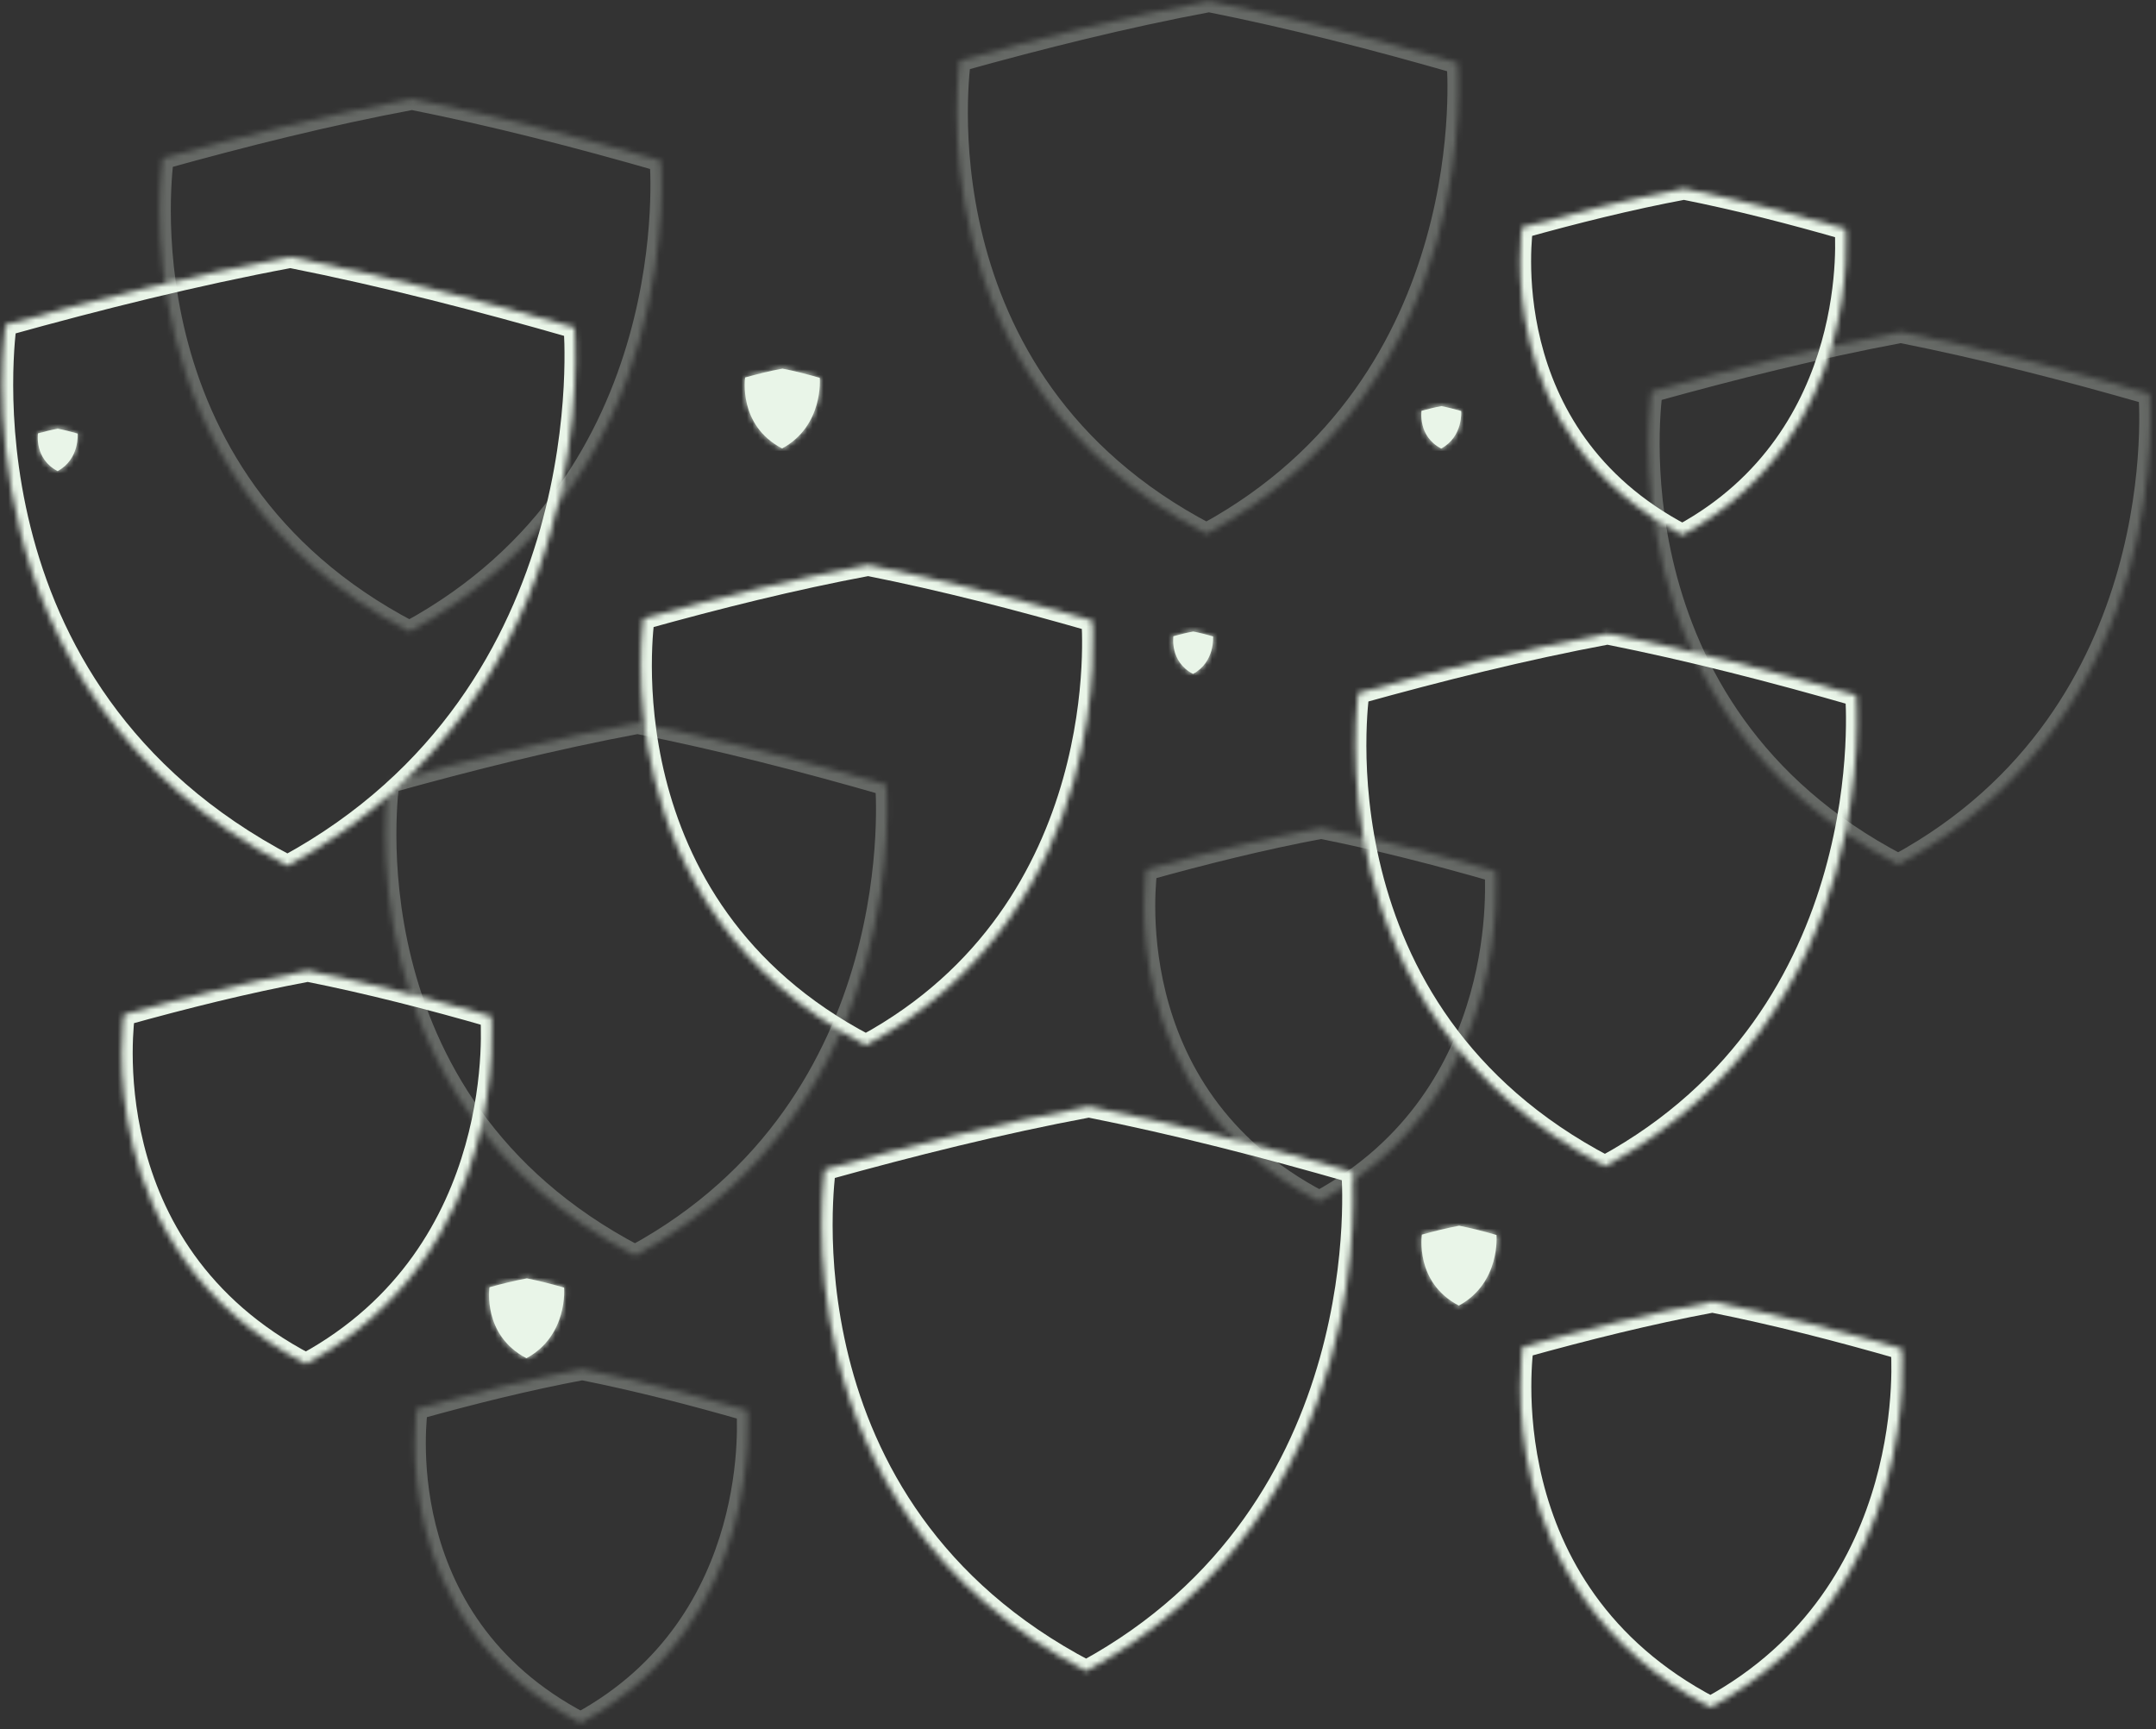 <?xml version="1.0" encoding="UTF-8"?>
<svg xmlns="http://www.w3.org/2000/svg" width="394" height="316" viewBox="0 0 394 316" fill="none">
  <rect x="0" y="0" width="394" height="316" fill="#333333" stroke="none"/>
  <mask id="path-1-inside-1_6529_329" fill="white">
    <path d="M53.063 46.965C70.51 50.437 87.918 54.929 105.011 59.852C104.967 59.973 110.913 126.479 52.544 158.248C-9.257 125.917 1.116 59.72 0.996 59.367C18.13 54.604 35.58 50.233 53.063 46.965Z"></path>
  </mask>
  <path d="M53.063 46.965L53.453 45.003L53.075 44.928L52.695 44.999L53.063 46.965ZM105.011 59.852L106.894 60.526L107.612 58.519L105.564 57.93L105.011 59.852ZM52.544 158.248L51.617 160.02L52.562 160.515L53.5 160.004L52.544 158.248ZM0.996 59.367L0.461 57.44L-1.574 58.005L-0.898 60.007L0.996 59.367ZM53.063 46.965L52.672 48.926C70.048 52.384 87.398 56.861 104.458 61.773L105.011 59.852L105.564 57.93C88.437 52.998 70.972 48.49 53.453 45.003L53.063 46.965ZM105.011 59.852L103.128 59.178C103.066 59.386 103.019 59.673 103.014 59.746C103.012 59.782 103.011 59.84 103.011 59.863C103.011 59.902 103.012 59.934 103.013 59.946C103.014 59.975 103.015 60.003 103.016 60.022C103.019 60.062 103.022 60.119 103.026 60.18C103.034 60.307 103.046 60.493 103.059 60.735C103.085 61.219 103.117 61.935 103.139 62.858C103.182 64.706 103.183 67.386 103.006 70.703C102.651 77.341 101.583 86.507 98.725 96.639C93.011 116.89 80.172 140.933 51.588 156.491L52.544 158.248L53.5 160.004C83.284 143.794 96.657 118.699 102.574 97.725C105.531 87.245 106.633 77.776 107 70.917C107.183 67.485 107.183 64.701 107.137 62.765C107.115 61.796 107.081 61.039 107.053 60.521C107.039 60.261 107.027 60.062 107.018 59.929C107.014 59.859 107.011 59.817 107.01 59.789C107.009 59.774 107.009 59.777 107.009 59.787C107.01 59.79 107.011 59.815 107.011 59.849C107.011 59.869 107.009 59.925 107.008 59.96C107.003 60.032 106.956 60.317 106.894 60.526L105.011 59.852ZM52.544 158.248L53.471 156.476C23.186 140.632 10.621 116.544 5.58 96.332C3.055 86.208 2.42 77.058 2.41 70.416C2.405 67.098 2.557 64.412 2.705 62.549C2.779 61.618 2.852 60.892 2.905 60.391C2.93 60.155 2.955 59.929 2.969 59.797C2.976 59.728 2.983 59.653 2.988 59.588C2.991 59.559 2.995 59.505 2.997 59.444C2.997 59.416 2.999 59.357 2.995 59.285C2.995 59.278 2.991 59.022 2.891 58.727L0.996 59.367L-0.898 60.007C-0.997 59.714 -1.001 59.463 -1.001 59.463C-1.004 59.397 -1.002 59.347 -1.002 59.33C-1.001 59.29 -0.998 59.266 -0.999 59.274C-1 59.284 -1.003 59.315 -1.01 59.382C-1.024 59.523 -1.043 59.693 -1.073 59.969C-1.128 60.493 -1.205 61.256 -1.283 62.232C-1.438 64.184 -1.595 66.98 -1.59 70.422C-1.58 77.303 -0.923 86.789 1.699 97.3C6.951 118.358 20.101 143.533 51.617 160.02L52.544 158.248ZM0.996 59.367L1.532 61.294C18.635 56.539 36.025 52.185 53.43 48.931L53.063 46.965L52.695 44.999C35.135 48.282 17.625 52.669 0.461 57.44L0.996 59.367Z" fill="#E9F5E8" mask="url(#path-1-inside-1_6529_329)"></path>
  <mask id="path-3-inside-2_6529_329" fill="white">
    <path d="M158.653 103.252C172.415 105.991 186.146 109.534 199.628 113.417C199.596 113.534 204.273 165.976 158.244 191.028C109.509 165.534 117.675 113.338 117.585 113.034C131.099 109.278 144.863 105.83 158.653 103.252Z"></path>
  </mask>
  <path d="M158.653 103.252L159.043 101.29L158.665 101.215L158.285 101.286L158.653 103.252ZM199.628 113.417L201.557 113.947L202.081 112.042L200.182 111.495L199.628 113.417ZM158.244 191.028L157.317 192.8L158.262 193.295L159.2 192.785L158.244 191.028ZM117.585 113.034L117.05 111.107L115.091 111.652L115.667 113.601L117.585 113.034ZM158.653 103.252L158.262 105.213C171.953 107.938 185.627 111.466 199.075 115.339L199.628 113.417L200.182 111.495C186.665 107.602 172.877 104.043 159.043 101.29L158.653 103.252ZM199.628 113.417L197.7 112.886C197.663 113.046 197.634 113.268 197.63 113.33C197.629 113.362 197.628 113.414 197.628 113.434C197.629 113.47 197.63 113.499 197.63 113.51C197.631 113.536 197.633 113.562 197.634 113.577C197.635 113.61 197.638 113.656 197.641 113.704C197.648 113.804 197.657 113.95 197.667 114.139C197.687 114.519 197.712 115.08 197.729 115.804C197.763 117.254 197.764 119.358 197.624 121.963C197.345 127.177 196.505 134.374 194.26 142.329C189.774 158.224 179.703 177.071 157.287 189.272L158.244 191.028L159.2 192.785C182.814 179.932 193.419 160.033 198.11 143.415C200.453 135.113 201.327 127.612 201.618 122.177C201.764 119.458 201.764 117.25 201.728 115.711C201.71 114.941 201.683 114.34 201.661 113.925C201.65 113.718 201.64 113.559 201.634 113.453C201.63 113.397 201.628 113.365 201.627 113.344C201.626 113.332 201.626 113.336 201.627 113.348C201.627 113.351 201.628 113.375 201.628 113.407C201.628 113.425 201.627 113.475 201.626 113.506C201.623 113.566 201.594 113.788 201.557 113.947L199.628 113.417ZM158.244 191.028L159.171 189.256C135.418 176.83 125.569 157.951 121.613 142.1C119.631 134.157 119.131 126.975 119.123 121.761C119.119 119.156 119.237 117.047 119.353 115.585C119.411 114.855 119.468 114.285 119.51 113.891C119.529 113.71 119.55 113.523 119.561 113.42C119.566 113.365 119.573 113.301 119.577 113.245C119.579 113.219 119.583 113.17 119.585 113.114C119.586 113.087 119.587 113.033 119.585 112.965C119.584 112.951 119.581 112.729 119.503 112.467L117.585 113.034L115.667 113.601C115.591 113.342 115.588 113.124 115.587 113.115C115.585 113.053 115.586 113.006 115.587 112.988C115.588 112.965 115.589 112.948 115.589 112.941C115.59 112.933 115.59 112.928 115.59 112.927C115.59 112.926 115.59 112.932 115.588 112.947C115.587 112.961 115.585 112.98 115.582 113.005C115.57 113.119 115.556 113.245 115.533 113.469C115.488 113.886 115.427 114.493 115.366 115.269C115.243 116.82 115.119 119.038 115.123 121.767C115.132 127.221 115.653 134.738 117.732 143.069C121.899 159.766 132.334 179.731 157.317 192.8L158.244 191.028ZM117.585 113.034L118.121 114.961C131.604 111.213 145.308 107.781 159.02 105.218L158.653 103.252L158.285 101.286C144.419 103.878 130.594 107.342 117.05 111.107L117.585 113.034Z" fill="#E9F5E8" mask="url(#path-3-inside-2_6529_329)"></path>
  <mask id="path-5-inside-3_6529_329" fill="white">
    <path d="M312.928 237.884C324.554 240.198 336.154 243.191 347.543 246.471C347.514 246.549 351.476 290.866 312.583 312.035C271.399 290.49 278.315 246.375 278.234 246.148C289.651 242.974 301.279 240.062 312.928 237.884Z"></path>
  </mask>
  <path d="M312.928 237.884L313.319 235.923L312.94 235.848L312.561 235.919L312.928 237.884ZM347.543 246.471L349.417 247.168L350.17 245.146L348.096 244.549L347.543 246.471ZM312.583 312.035L311.656 313.807L312.601 314.302L313.539 313.792L312.583 312.035ZM278.234 246.148L277.699 244.221L275.631 244.795L276.35 246.817L278.234 246.148ZM312.928 237.884L312.538 239.846C324.092 242.145 335.634 245.123 346.99 248.393L347.543 246.471L348.096 244.549C336.673 241.259 325.016 238.251 313.319 235.923L312.928 237.884ZM347.543 246.471L345.669 245.773C345.602 245.99 345.551 246.287 345.546 246.362C345.544 246.399 345.543 246.457 345.543 246.479C345.543 246.518 345.544 246.549 345.545 246.56C345.546 246.585 345.547 246.61 345.548 246.623C345.549 246.651 345.552 246.692 345.554 246.731C345.56 246.815 345.567 246.936 345.576 247.095C345.593 247.411 345.614 247.881 345.628 248.489C345.657 249.705 345.657 251.474 345.54 253.665C345.306 258.05 344.6 264.107 342.712 270.801C338.939 284.175 330.474 300.02 311.626 310.278L312.583 312.035L313.539 313.792C333.585 302.881 342.585 285.984 346.562 271.887C348.548 264.846 349.288 258.486 349.535 253.878C349.658 251.573 349.658 249.701 349.627 248.395C349.612 247.742 349.589 247.232 349.57 246.88C349.561 246.705 349.552 246.57 349.547 246.48C349.544 246.433 349.542 246.407 349.541 246.39C349.54 246.381 349.541 246.388 349.541 246.402C349.542 246.406 349.543 246.433 349.543 246.468C349.543 246.488 349.541 246.546 349.54 246.582C349.534 246.655 349.484 246.952 349.417 247.168L347.543 246.471ZM312.583 312.035L313.51 310.263C293.533 299.812 285.259 283.941 281.935 270.613C280.269 263.932 279.85 257.891 279.844 253.506C279.841 251.316 279.94 249.544 280.038 248.319C280.086 247.706 280.135 247.229 280.17 246.899C280.186 246.749 280.203 246.59 280.212 246.503C280.217 246.457 280.223 246.399 280.227 246.347C280.229 246.324 280.232 246.274 280.234 246.216C280.235 246.189 280.236 246.131 280.233 246.058C280.232 246.055 280.228 245.786 280.119 245.478L278.234 246.148L276.35 246.817C276.31 246.694 276.264 246.492 276.252 246.416C276.246 246.367 276.239 246.281 276.237 246.247C276.234 246.178 276.235 246.126 276.236 246.106C276.236 246.08 276.237 246.062 276.238 246.053C276.238 246.042 276.239 246.036 276.239 246.033C276.239 246.031 276.238 246.044 276.234 246.088C276.224 246.183 276.212 246.287 276.192 246.477C276.155 246.83 276.103 247.344 276.05 248.002C275.946 249.317 275.84 251.197 275.844 253.512C275.85 258.136 276.291 264.512 278.054 271.581C281.589 285.755 290.449 302.713 311.656 313.807L312.583 312.035ZM278.234 246.148L278.77 248.075C290.156 244.91 301.724 242.014 313.296 239.85L312.928 237.884L312.561 235.919C300.834 238.111 289.146 241.039 277.699 244.221L278.234 246.148Z" fill="#E9F5E8" mask="url(#path-5-inside-3_6529_329)"></path>
  <mask id="path-7-inside-4_6529_329" fill="white">
    <path d="M266.666 224.013C268.954 224.468 271.237 225.057 273.479 225.703C273.476 225.747 274.24 234.447 266.598 238.606C258.502 234.371 259.851 225.703 259.838 225.639C262.085 225.014 264.374 224.441 266.666 224.013Z"></path>
  </mask>
  <path d="M266.666 224.013C268.954 224.468 271.237 225.057 273.479 225.703C273.476 225.747 274.24 234.447 266.598 238.606C258.502 234.371 259.851 225.703 259.838 225.639C262.085 225.014 264.374 224.441 266.666 224.013Z" fill="#E9F5E8"></path>
  <path d="M266.666 224.013L267.057 222.051L266.678 221.976L266.299 222.047L266.666 224.013ZM273.479 225.703L275.474 225.843L275.588 224.229L274.032 223.781L273.479 225.703ZM266.598 238.606L265.671 240.378L266.617 240.873L267.554 240.363L266.598 238.606ZM259.838 225.639L259.303 223.712L257.513 224.21L257.877 226.031L259.838 225.639ZM266.666 224.013L266.276 225.974C268.492 226.415 270.718 226.989 272.925 227.624L273.479 225.703L274.032 223.781C271.757 223.125 269.416 222.521 267.057 222.051L266.666 224.013ZM273.479 225.703L271.484 225.562C271.449 226.049 272.118 233.325 265.642 236.85L266.598 238.606L267.554 240.363C276.362 235.569 275.502 225.445 275.474 225.843L273.479 225.703ZM266.598 238.606L267.525 236.834C264.091 235.038 262.698 232.354 262.127 230.073C261.837 228.915 261.763 227.86 261.761 227.092C261.761 226.711 261.778 226.405 261.794 226.198C261.802 226.095 261.81 226.015 261.816 225.959C261.817 225.954 261.824 225.883 261.825 225.878C261.826 225.868 261.829 225.842 261.831 225.812C261.832 225.799 261.835 225.764 261.837 225.721C261.838 225.7 261.839 225.658 261.838 225.604C261.838 225.58 261.836 225.431 261.799 225.247L259.838 225.639L257.877 226.031C257.84 225.847 257.839 225.699 257.839 225.676C257.838 225.624 257.839 225.583 257.84 225.563C257.841 225.523 257.844 225.492 257.845 225.484C257.846 225.465 257.848 225.453 257.847 225.461C257.843 225.493 257.845 225.475 257.838 225.538C257.83 225.618 257.818 225.735 257.806 225.883C257.783 226.18 257.76 226.594 257.761 227.101C257.763 228.108 257.86 229.498 258.247 231.044C259.029 234.171 261.009 237.939 265.671 240.378L266.598 238.606ZM259.838 225.639L260.374 227.566C262.59 226.95 264.818 226.393 267.034 225.979L266.666 224.013L266.299 222.047C263.929 222.49 261.58 223.079 259.303 223.712L259.838 225.639Z" fill="#E9F5E8" mask="url(#path-7-inside-4_6529_329)"></path>
  <mask id="path-9-inside-5_6529_329" fill="white">
    <path d="M218.06 115.411C219.275 115.653 220.488 115.965 221.679 116.308C221.676 116.317 222.091 120.952 218.023 123.165C213.716 120.912 214.439 116.298 214.43 116.275C215.624 115.943 216.841 115.638 218.06 115.411Z"></path>
  </mask>
  <path d="M218.06 115.411C219.275 115.653 220.488 115.965 221.679 116.308C221.676 116.317 222.091 120.952 218.023 123.165C213.716 120.912 214.439 116.298 214.43 116.275C215.624 115.943 216.841 115.638 218.06 115.411Z" fill="#E9F5E8"></path>
  <path d="M218.06 115.411L218.45 113.449L218.071 113.374L217.692 113.445L218.06 115.411ZM221.679 116.308L223.554 117.006L224.306 114.984L222.233 114.386L221.679 116.308ZM218.023 123.165L217.096 124.938L218.042 125.432L218.98 124.922L218.023 123.165ZM214.43 116.275L213.895 114.348L211.828 114.922L212.546 116.944L214.43 116.275ZM218.06 115.411L217.669 117.372C218.813 117.6 219.969 117.897 221.126 118.23L221.679 116.308L222.233 114.386C221.008 114.034 219.737 113.705 218.45 113.449L218.06 115.411ZM221.679 116.308L219.805 115.611C219.738 115.828 219.688 116.124 219.682 116.198C219.681 116.235 219.679 116.293 219.679 116.314C219.68 116.352 219.681 116.381 219.681 116.388C219.682 116.409 219.683 116.426 219.683 116.428C219.683 116.437 219.684 116.448 219.684 116.448C219.685 116.454 219.685 116.461 219.685 116.47C219.686 116.487 219.688 116.518 219.689 116.561C219.691 116.649 219.691 116.787 219.682 116.965C219.662 117.325 219.604 117.822 219.451 118.367C219.147 119.442 218.501 120.628 217.067 121.409L218.023 123.165L218.98 124.922C221.613 123.489 222.793 121.251 223.3 119.453C223.552 118.561 223.645 117.76 223.676 117.179C223.692 116.886 223.692 116.644 223.688 116.468C223.686 116.379 223.682 116.308 223.68 116.255C223.678 116.229 223.677 116.209 223.676 116.197C223.676 116.188 223.676 116.192 223.676 116.196C223.676 116.196 223.677 116.211 223.678 116.23C223.678 116.237 223.679 116.266 223.679 116.303C223.679 116.324 223.678 116.382 223.676 116.419C223.671 116.493 223.621 116.789 223.554 117.006L221.679 116.308ZM218.023 123.165L218.95 121.393C217.412 120.588 216.809 119.415 216.555 118.4C216.424 117.875 216.39 117.393 216.39 117.041C216.389 116.868 216.397 116.731 216.404 116.643C216.408 116.599 216.411 116.566 216.414 116.542C216.414 116.535 216.415 116.529 216.416 116.522C216.416 116.517 216.418 116.507 216.419 116.497C216.419 116.491 216.422 116.466 216.424 116.435C216.425 116.423 216.428 116.383 216.43 116.331C216.43 116.307 216.432 116.251 216.428 116.18C216.428 116.18 216.424 115.912 216.315 115.605L214.43 116.275L212.546 116.944C212.506 116.82 212.46 116.618 212.448 116.542C212.442 116.491 212.435 116.405 212.433 116.37C212.429 116.299 212.431 116.244 212.431 116.221C212.433 116.171 212.436 116.132 212.436 116.123C212.438 116.108 212.439 116.096 212.439 116.092C212.44 116.087 212.44 116.084 212.44 116.083C212.44 116.083 212.44 116.084 212.439 116.093C212.438 116.099 212.437 116.109 212.436 116.12C212.431 116.168 212.424 116.238 212.417 116.327C212.403 116.504 212.389 116.75 212.39 117.048C212.391 117.639 212.447 118.455 212.674 119.368C213.139 121.229 214.328 123.489 217.096 124.938L218.023 123.165ZM214.43 116.275L214.966 118.202C216.129 117.878 217.286 117.59 218.427 117.377L218.06 115.411L217.692 113.445C216.397 113.687 215.12 114.007 213.895 114.348L214.43 116.275Z" fill="#E9F5E8" mask="url(#path-9-inside-5_6529_329)"></path>
  <mask id="path-11-inside-6_6529_329" fill="white">
    <path d="M263.405 74.219C264.621 74.461 265.834 74.774 267.025 75.117C267.022 75.125 267.436 79.76 263.369 81.974C259.063 79.721 259.785 75.109 259.777 75.083C260.971 74.751 262.187 74.447 263.405 74.219Z"></path>
  </mask>
  <path d="M263.405 74.219C264.621 74.461 265.834 74.774 267.025 75.117C267.022 75.125 267.436 79.76 263.369 81.974C259.063 79.721 259.785 75.109 259.777 75.083C260.971 74.751 262.187 74.447 263.405 74.219Z" fill="#E9F5E8"></path>
  <path d="M263.405 74.219L263.795 72.258L263.417 72.182L263.037 72.253L263.405 74.219ZM267.025 75.117L268.899 75.814L269.652 73.792L267.578 73.195L267.025 75.117ZM263.369 81.974L262.442 83.746L263.387 84.241L264.325 83.731L263.369 81.974ZM259.777 75.083L259.241 73.156L257.249 73.71L257.869 75.683L259.777 75.083ZM263.405 74.219L263.015 76.181C264.159 76.408 265.315 76.706 266.471 77.039L267.025 75.117L267.578 73.195C266.353 72.842 265.083 72.514 263.795 72.258L263.405 74.219ZM267.025 75.117L265.15 74.42C265.084 74.636 265.033 74.933 265.028 75.007C265.026 75.044 265.025 75.102 265.025 75.123C265.025 75.16 265.026 75.189 265.026 75.197C265.027 75.218 265.028 75.234 265.028 75.237C265.029 75.245 265.03 75.256 265.03 75.257C265.03 75.263 265.03 75.269 265.031 75.278C265.032 75.296 265.033 75.327 265.034 75.37C265.036 75.457 265.037 75.596 265.027 75.774C265.008 76.133 264.95 76.631 264.796 77.175C264.493 78.251 263.847 79.437 262.413 80.217L263.369 81.974L264.325 83.731C266.958 82.297 268.139 80.059 268.646 78.261C268.897 77.369 268.99 76.568 269.021 75.987C269.037 75.695 269.037 75.453 269.033 75.276C269.031 75.188 269.028 75.116 269.025 75.064C269.024 75.038 269.022 75.017 269.022 75.006C269.021 74.997 269.021 75.001 269.022 75.005C269.022 75.005 269.023 75.02 269.023 75.039C269.024 75.046 269.025 75.075 269.025 75.112C269.025 75.133 269.023 75.191 269.022 75.227C269.016 75.301 268.966 75.598 268.899 75.814L267.025 75.117ZM263.369 81.974L264.296 80.202C262.758 79.397 262.155 78.224 261.902 77.209C261.771 76.684 261.737 76.202 261.736 75.851C261.736 75.678 261.744 75.541 261.751 75.453C261.754 75.409 261.758 75.375 261.76 75.351C261.761 75.344 261.761 75.338 261.762 75.332C261.763 75.326 261.764 75.316 261.765 75.306C261.765 75.301 261.768 75.275 261.77 75.246C261.771 75.234 261.775 75.195 261.776 75.145C261.777 75.122 261.778 75.069 261.775 75.002C261.775 74.994 261.772 74.759 261.685 74.484L259.777 75.083L257.869 75.683C257.782 75.407 257.779 75.173 257.779 75.165C257.776 75.099 257.777 75.047 257.778 75.024C257.779 74.976 257.782 74.939 257.783 74.93C257.784 74.915 257.785 74.904 257.786 74.9C257.786 74.895 257.786 74.892 257.786 74.891C257.787 74.891 257.787 74.891 257.786 74.893C257.786 74.895 257.786 74.897 257.785 74.901C257.785 74.908 257.784 74.918 257.782 74.929C257.777 74.977 257.77 75.047 257.763 75.136C257.749 75.314 257.736 75.559 257.736 75.857C257.737 76.448 257.793 77.265 258.021 78.178C258.485 80.039 259.674 82.298 262.442 83.746L263.369 81.974ZM259.777 75.083L260.313 77.01C261.475 76.687 262.631 76.398 263.773 76.185L263.405 74.219L263.037 72.253C261.742 72.495 260.466 72.816 259.241 73.156L259.777 75.083Z" fill="#E9F5E8" mask="url(#path-11-inside-6_6529_329)"></path>
  <mask id="path-13-inside-7_6529_329" fill="white">
    <path d="M10.568 78.341C11.784 78.583 12.997 78.896 14.188 79.239C14.185 79.247 14.599 83.882 10.532 86.096C6.229 83.845 6.947 79.237 6.94 79.205C8.134 78.873 9.35 78.569 10.568 78.341Z"></path>
  </mask>
  <path d="M10.568 78.341C11.784 78.583 12.997 78.896 14.188 79.239C14.185 79.247 14.599 83.882 10.532 86.096C6.229 83.845 6.947 79.237 6.94 79.205C8.134 78.873 9.35 78.569 10.568 78.341Z" fill="#E9F5E8"></path>
  <path d="M10.568 78.341L10.958 76.38L10.58 76.304L10.2 76.375L10.568 78.341ZM14.188 79.239L16.062 79.936L16.815 77.914L14.741 77.317L14.188 79.239ZM10.532 86.096L9.605 87.868L10.55 88.363L11.488 87.853L10.532 86.096ZM6.94 79.205L6.404 77.278L4.573 77.787L4.988 79.642L6.94 79.205ZM10.568 78.341L10.177 80.303C11.321 80.531 12.478 80.828 13.634 81.161L14.188 79.239L14.741 77.317C13.516 76.964 12.246 76.636 10.958 76.38L10.568 78.341ZM14.188 79.239L12.313 78.542C12.246 78.758 12.196 79.055 12.191 79.129C12.189 79.166 12.188 79.224 12.188 79.245C12.188 79.282 12.189 79.311 12.189 79.319C12.19 79.34 12.191 79.356 12.191 79.359C12.192 79.367 12.192 79.378 12.192 79.379C12.193 79.385 12.193 79.391 12.194 79.4C12.195 79.418 12.196 79.449 12.197 79.492C12.199 79.579 12.2 79.718 12.19 79.896C12.171 80.255 12.113 80.753 11.959 81.297C11.656 82.373 11.01 83.559 9.576 84.339L10.532 86.096L11.488 87.853C14.121 86.419 15.302 84.181 15.809 82.383C16.06 81.491 16.153 80.691 16.184 80.109C16.2 79.817 16.2 79.575 16.196 79.398C16.194 79.31 16.191 79.238 16.188 79.186C16.187 79.16 16.185 79.14 16.185 79.128C16.184 79.119 16.184 79.123 16.184 79.127C16.184 79.127 16.185 79.142 16.186 79.161C16.186 79.168 16.188 79.197 16.188 79.234C16.188 79.255 16.186 79.313 16.185 79.349C16.179 79.423 16.129 79.72 16.062 79.936L14.188 79.239ZM10.532 86.096L11.459 84.324C9.922 83.52 9.319 82.348 9.065 81.334C8.934 80.809 8.9 80.327 8.899 79.975C8.899 79.802 8.906 79.665 8.913 79.576C8.917 79.532 8.92 79.498 8.923 79.474C8.924 79.467 8.924 79.461 8.925 79.454C8.926 79.449 8.927 79.439 8.928 79.43C8.928 79.424 8.931 79.4 8.933 79.373C8.934 79.361 8.937 79.326 8.938 79.281C8.939 79.26 8.941 79.216 8.939 79.159C8.939 79.138 8.937 78.972 8.891 78.768L6.94 79.205L4.988 79.642C4.943 79.439 4.941 79.274 4.94 79.252C4.939 79.197 4.94 79.153 4.941 79.132C4.943 79.09 4.945 79.057 4.946 79.048C4.947 79.034 4.948 79.024 4.949 79.02C4.949 79.016 4.949 79.013 4.949 79.013C4.949 79.013 4.949 79.013 4.949 79.016C4.949 79.018 4.949 79.02 4.948 79.024C4.947 79.031 4.946 79.041 4.945 79.052C4.94 79.1 4.933 79.171 4.926 79.26C4.912 79.439 4.898 79.685 4.899 79.983C4.9 80.574 4.956 81.391 5.184 82.303C5.649 84.164 6.838 86.421 9.605 87.868L10.532 86.096ZM6.94 79.205L7.475 81.132C8.638 80.809 9.794 80.521 10.935 80.307L10.568 78.341L10.2 76.375C8.905 76.618 7.629 76.938 6.404 77.278L6.94 79.205Z" fill="#E9F5E8" mask="url(#path-13-inside-7_6529_329)"></path>
  <mask id="path-15-inside-8_6529_329" fill="white">
    <path d="M142.996 67.364C145.284 67.819 147.567 68.408 149.809 69.054C149.806 69.097 150.571 77.798 142.928 81.957C134.831 77.721 136.181 69.052 136.168 68.99C138.415 68.365 140.704 67.792 142.996 67.364Z"></path>
  </mask>
  <path d="M142.996 67.364C145.284 67.819 147.567 68.408 149.809 69.054C149.806 69.097 150.571 77.798 142.928 81.957C134.831 77.721 136.181 69.052 136.168 68.99C138.415 68.365 140.704 67.792 142.996 67.364Z" fill="#E9F5E8"></path>
  <path d="M142.996 67.364L143.387 65.402L143.008 65.327L142.629 65.398L142.996 67.364ZM149.809 69.054L151.803 69.204L151.925 67.582L150.362 67.132L149.809 69.054ZM142.928 81.957L142.001 83.729L142.947 84.224L143.884 83.714L142.928 81.957ZM136.168 68.99L135.633 67.063L133.825 67.566L134.211 69.401L136.168 68.99ZM142.996 67.364L142.606 69.325C144.822 69.766 147.048 70.34 149.255 70.976L149.809 69.054L150.362 67.132C148.087 66.477 145.747 65.872 143.387 65.402L142.996 67.364ZM149.809 69.054L147.814 68.904C147.777 69.403 148.451 76.674 141.972 80.201L142.928 81.957L143.884 83.714C152.69 78.921 151.834 68.791 151.803 69.204L149.809 69.054ZM142.928 81.957L143.855 80.185C140.421 78.389 139.027 75.705 138.457 73.424C138.167 72.265 138.093 71.211 138.091 70.443C138.091 70.061 138.108 69.755 138.124 69.549C138.132 69.446 138.14 69.366 138.146 69.31C138.147 69.303 138.154 69.235 138.155 69.229C138.156 69.219 138.159 69.192 138.161 69.162C138.162 69.15 138.165 69.114 138.167 69.07C138.168 69.049 138.169 69.005 138.168 68.951C138.168 68.927 138.166 68.771 138.126 68.579L136.168 68.99L134.211 69.401C134.171 69.209 134.169 69.054 134.169 69.031C134.168 68.978 134.169 68.936 134.17 68.916C134.171 68.875 134.174 68.844 134.175 68.836C134.176 68.817 134.178 68.804 134.177 68.812C134.174 68.843 134.175 68.828 134.169 68.889C134.16 68.969 134.148 69.085 134.137 69.234C134.113 69.53 134.09 69.945 134.091 70.451C134.093 71.458 134.19 72.848 134.577 74.394C135.358 77.521 137.338 81.29 142.001 83.729L142.928 81.957ZM136.168 68.99L136.704 70.917C138.92 70.301 141.148 69.744 143.364 69.33L142.996 67.364L142.629 65.398C140.259 65.841 137.91 66.43 135.633 67.063L136.168 68.99Z" fill="#E9F5E8" mask="url(#path-15-inside-8_6529_329)"></path>
  <mask id="path-17-inside-9_6529_329" fill="white">
    <path d="M96.276 233.631C98.564 234.087 100.847 234.676 103.089 235.321C103.087 235.376 103.846 244.068 96.208 248.225C88.116 243.991 89.46 235.329 89.448 235.258C91.695 234.633 93.984 234.06 96.276 233.631Z"></path>
  </mask>
  <path d="M96.276 233.631C98.564 234.087 100.847 234.676 103.089 235.321C103.087 235.376 103.846 244.068 96.208 248.225C88.116 243.991 89.46 235.329 89.448 235.258C91.695 234.633 93.984 234.06 96.276 233.631Z" fill="#E9F5E8"></path>
  <path d="M96.276 233.631L96.667 231.67L96.288 231.594L95.909 231.665L96.276 233.631ZM103.089 235.321L105.087 235.404L105.152 233.834L103.642 233.399L103.089 235.321ZM96.208 248.225L95.281 249.997L96.227 250.492L97.164 249.981L96.208 248.225ZM89.448 235.258L88.913 233.331L87.188 233.81L87.474 235.577L89.448 235.258ZM96.276 233.631L95.886 235.593C98.102 236.034 100.328 236.607 102.535 237.243L103.089 235.321L103.642 233.399C101.367 232.744 99.027 232.139 96.667 231.67L96.276 233.631ZM103.089 235.321L101.091 235.238C101.073 235.65 101.712 242.952 95.252 246.468L96.208 248.225L97.164 249.981C105.979 245.184 105.1 235.101 105.087 235.404L103.089 235.321ZM96.208 248.225L97.135 246.453C93.703 244.657 92.309 241.975 91.738 239.695C91.448 238.537 91.373 237.482 91.371 236.714C91.371 236.332 91.388 236.026 91.404 235.819C91.412 235.715 91.42 235.635 91.426 235.579C91.428 235.564 91.429 235.551 91.43 235.538C91.432 235.527 91.433 235.511 91.435 235.498C91.436 235.488 91.439 235.462 91.441 235.434C91.442 235.421 91.445 235.388 91.447 235.348C91.447 235.328 91.449 235.29 91.448 235.242C91.448 235.215 91.448 235.092 91.423 234.938L89.448 235.258L87.474 235.577C87.449 235.424 87.449 235.302 87.448 235.276C87.448 235.229 87.449 235.192 87.45 235.174C87.452 235.137 87.454 235.108 87.455 235.101C87.456 235.083 87.458 235.072 87.457 235.08C87.452 235.122 87.456 235.086 87.448 235.158C87.44 235.239 87.428 235.356 87.416 235.505C87.393 235.801 87.37 236.217 87.371 236.723C87.374 237.731 87.471 239.121 87.858 240.666C88.641 243.793 90.621 247.559 95.281 249.997L96.208 248.225ZM89.448 235.258L89.984 237.185C92.2 236.569 94.428 236.011 96.644 235.597L96.276 233.631L95.909 231.665C93.539 232.108 91.19 232.698 88.913 233.331L89.448 235.258Z" fill="#E9F5E8" mask="url(#path-17-inside-9_6529_329)"></path>
  <mask id="path-19-inside-10_6529_329" fill="white">
    <path d="M293.763 115.789C309.028 118.827 324.259 122.757 339.213 127.064C339.175 127.167 344.378 185.355 293.309 213.15C239.235 184.862 248.317 126.938 248.211 126.639C263.201 122.473 278.468 118.649 293.763 115.789Z"></path>
  </mask>
  <path d="M293.763 115.789L294.154 113.828L293.775 113.752L293.396 113.823L293.763 115.789ZM339.213 127.064L341.088 127.761L341.84 125.739L339.767 125.142L339.213 127.064ZM293.309 213.15L292.382 214.922L293.328 215.417L294.266 214.907L293.309 213.15ZM248.211 126.639L247.676 124.712L245.608 125.287L246.327 127.309L248.211 126.639ZM293.763 115.789L293.373 117.751C308.566 120.774 323.739 124.689 338.66 128.985L339.213 127.064L339.767 125.142C324.778 120.825 309.49 116.88 294.154 113.828L293.763 115.789ZM339.213 127.064L337.339 126.366C337.272 126.583 337.222 126.88 337.216 126.955C337.214 126.992 337.213 127.051 337.213 127.073C337.213 127.112 337.214 127.144 337.215 127.156C337.216 127.183 337.218 127.211 337.218 127.227C337.221 127.263 337.224 127.313 337.227 127.366C337.234 127.477 337.244 127.639 337.255 127.849C337.278 128.27 337.306 128.894 337.325 129.699C337.363 131.31 337.364 133.648 337.209 136.543C336.899 142.336 335.968 150.336 333.473 159.18C328.487 176.852 317.288 197.822 292.353 211.394L293.309 213.15L294.266 214.907C320.399 200.683 332.133 178.661 337.322 160.266C339.915 151.074 340.882 142.771 341.203 136.756C341.364 133.747 341.364 131.305 341.324 129.605C341.304 128.755 341.274 128.091 341.25 127.635C341.237 127.407 341.227 127.232 341.219 127.115C341.215 127.054 341.213 127.018 341.212 126.994C341.211 126.981 341.211 126.986 341.212 126.998C341.212 127.001 341.213 127.027 341.213 127.062C341.213 127.082 341.212 127.139 341.21 127.175C341.205 127.248 341.155 127.545 341.088 127.761L339.213 127.064ZM293.309 213.15L294.237 211.378C267.815 197.556 256.859 176.546 252.463 158.915C250.26 150.081 249.707 142.096 249.699 136.302C249.694 133.407 249.826 131.064 249.955 129.441C250.02 128.629 250.084 127.996 250.13 127.56C250.152 127.356 250.174 127.156 250.186 127.041C250.192 126.98 250.199 126.912 250.204 126.852C250.206 126.825 250.21 126.772 250.211 126.712C250.212 126.684 250.213 126.625 250.21 126.551C250.21 126.548 250.206 126.278 250.096 125.97L248.211 126.639L246.327 127.309C246.287 127.185 246.241 126.984 246.23 126.909C246.224 126.859 246.216 126.774 246.214 126.74C246.211 126.672 246.212 126.62 246.213 126.601C246.214 126.577 246.215 126.56 246.215 126.552C246.216 126.544 246.216 126.539 246.216 126.538C246.216 126.538 246.215 126.545 246.214 126.562C246.212 126.578 246.21 126.599 246.207 126.626C246.195 126.749 246.178 126.895 246.152 127.138C246.104 127.597 246.036 128.267 245.968 129.124C245.832 130.836 245.694 133.288 245.699 136.307C245.707 142.342 246.283 150.662 248.582 159.883C253.189 178.36 264.73 200.456 292.382 214.922L293.309 213.15ZM248.211 126.639L248.747 128.566C263.706 124.408 278.913 120.6 294.131 117.755L293.763 115.789L293.396 113.823C278.023 116.697 262.696 120.537 247.676 124.712L248.211 126.639Z" fill="#E9F5E8" mask="url(#path-19-inside-10_6529_329)"></path>
  <mask id="path-21-inside-11_6529_329" fill="white">
    <path d="M307.742 34.492C317.663 36.467 327.561 39.021 337.28 41.82C337.255 41.887 340.637 79.705 307.447 97.769C272.303 79.384 278.205 41.738 278.136 41.544C287.879 38.836 297.801 36.351 307.742 34.492Z"></path>
  </mask>
  <path d="M307.742 34.492L308.132 32.531L307.754 32.456L307.374 32.526L307.742 34.492ZM337.28 41.82L339.155 42.517L339.907 40.495L337.834 39.898L337.28 41.82ZM307.447 97.769L306.52 99.541L307.465 100.036L308.403 99.526L307.447 97.769ZM278.136 41.544L277.601 39.617L275.534 40.191L276.252 42.213L278.136 41.544ZM307.742 34.492L307.351 36.454C317.2 38.414 327.042 40.953 336.727 43.742L337.28 41.82L337.834 39.898C328.08 37.089 318.125 34.52 308.132 32.531L307.742 34.492ZM337.28 41.82L335.406 41.122C335.339 41.339 335.289 41.636 335.283 41.71C335.282 41.747 335.28 41.806 335.28 41.828C335.28 41.866 335.281 41.897 335.282 41.907C335.283 41.932 335.284 41.955 335.285 41.966C335.286 41.992 335.289 42.027 335.291 42.06C335.295 42.132 335.301 42.234 335.309 42.368C335.323 42.635 335.341 43.034 335.353 43.549C335.377 44.58 335.378 46.082 335.278 47.943C335.079 51.669 334.48 56.816 332.876 62.502C329.671 73.862 322.486 87.306 306.491 96.012L307.447 97.769L308.403 99.526C325.598 90.167 333.317 75.671 336.725 63.588C338.428 57.554 339.062 52.104 339.273 48.156C339.378 46.18 339.378 44.575 339.352 43.455C339.339 42.895 339.319 42.456 339.303 42.153C339.295 42.002 339.288 41.886 339.283 41.809C339.28 41.768 339.279 41.747 339.278 41.734C339.278 41.726 339.278 41.734 339.279 41.749C339.279 41.754 339.28 41.781 339.28 41.816C339.28 41.837 339.279 41.894 339.277 41.931C339.272 42.004 339.222 42.3 339.155 42.517L337.28 41.82ZM307.447 97.769L308.374 95.997C291.417 87.126 284.4 73.662 281.579 62.351C280.164 56.678 279.808 51.547 279.803 47.823C279.8 45.963 279.885 44.459 279.968 43.42C280.009 42.901 280.05 42.496 280.08 42.216C280.093 42.091 280.108 41.951 280.116 41.877C280.12 41.838 280.125 41.786 280.129 41.737C280.131 41.715 280.135 41.667 280.136 41.611C280.137 41.584 280.138 41.526 280.135 41.453C280.135 41.451 280.13 41.182 280.021 40.874L278.136 41.544L276.252 42.213C276.212 42.09 276.166 41.888 276.155 41.812C276.149 41.762 276.141 41.677 276.139 41.642C276.136 41.574 276.137 41.52 276.138 41.5C276.139 41.455 276.142 41.424 276.142 41.423C276.142 41.417 276.142 41.425 276.138 41.463C276.129 41.544 276.12 41.629 276.102 41.794C276.07 42.097 276.025 42.538 275.98 43.103C275.891 44.231 275.8 45.844 275.803 47.828C275.809 51.792 276.187 57.258 277.698 63.319C280.729 75.476 288.333 90.027 306.52 99.541L307.447 97.769ZM278.136 41.544L278.672 43.471C288.384 40.771 298.246 38.302 308.109 36.458L307.742 34.492L307.374 32.526C297.356 34.399 287.374 36.9 277.601 39.617L278.136 41.544Z" fill="#E9F5E8" mask="url(#path-21-inside-11_6529_329)"></path>
  <g opacity="0.28">
    <mask id="path-23-inside-12_6529_329" fill="white">
      <path d="M220.936 0.214C236.201 3.252 251.431 7.182 266.386 11.489C266.347 11.592 271.55 69.781 220.482 97.576C166.409 69.288 175.489 11.366 175.384 11.065C190.373 6.898 205.641 3.074 220.936 0.214Z"></path>
    </mask>
    <path d="M220.936 0.214L221.326 -1.747L220.948 -1.823L220.568 -1.752L220.936 0.214ZM266.386 11.489L268.26 12.186L269.013 10.164L266.939 9.567L266.386 11.489ZM220.482 97.576L219.555 99.348L220.5 99.843L221.438 99.332L220.482 97.576ZM175.384 11.065L174.848 9.138L172.789 9.71L173.497 11.727L175.384 11.065ZM220.936 0.214L220.545 2.176C235.738 5.199 250.912 9.114 265.832 13.411L266.386 11.489L266.939 9.567C251.95 5.251 236.663 1.305 221.326 -1.747L220.936 0.214ZM266.386 11.489L264.511 10.791C264.444 11.008 264.394 11.305 264.389 11.38C264.387 11.417 264.386 11.476 264.385 11.498C264.386 11.538 264.387 11.57 264.387 11.581C264.388 11.609 264.39 11.636 264.391 11.652C264.393 11.688 264.396 11.739 264.399 11.791C264.406 11.903 264.416 12.064 264.428 12.274C264.45 12.696 264.478 13.319 264.497 14.124C264.535 15.735 264.536 18.073 264.381 20.968C264.072 26.761 263.14 34.761 260.645 43.605C255.659 61.278 244.46 82.248 219.526 95.819L220.482 97.576L221.438 99.332C247.572 85.108 259.305 63.087 264.495 44.691C267.088 35.5 268.054 27.196 268.376 21.182C268.536 18.172 268.536 15.73 268.496 14.031C268.476 13.18 268.446 12.516 268.422 12.06C268.41 11.832 268.399 11.657 268.392 11.541C268.388 11.479 268.385 11.443 268.384 11.42C268.383 11.406 268.384 11.411 268.384 11.423C268.384 11.426 268.385 11.452 268.385 11.487C268.385 11.507 268.384 11.564 268.382 11.6C268.377 11.674 268.327 11.97 268.26 12.186L266.386 11.489ZM220.482 97.576L221.409 95.803C194.988 81.981 184.032 60.972 179.636 43.341C177.433 34.508 176.879 26.523 176.871 20.728C176.867 17.833 176.999 15.49 177.128 13.867C177.192 13.055 177.256 12.422 177.302 11.986C177.324 11.782 177.346 11.582 177.358 11.466C177.364 11.406 177.371 11.338 177.376 11.277C177.378 11.25 177.382 11.198 177.384 11.138C177.385 11.11 177.386 11.051 177.382 10.977C177.382 10.973 177.378 10.707 177.271 10.402L175.384 11.065L173.497 11.727C173.458 11.605 173.413 11.406 173.402 11.331C173.396 11.282 173.389 11.198 173.387 11.164C173.384 11.097 173.385 11.045 173.385 11.026C173.386 11.002 173.387 10.985 173.387 10.977C173.388 10.969 173.388 10.964 173.388 10.964C173.388 10.964 173.388 10.97 173.386 10.987C173.385 11.004 173.383 11.025 173.38 11.052C173.367 11.175 173.351 11.32 173.325 11.564C173.276 12.023 173.208 12.693 173.14 13.55C173.004 15.262 172.867 17.714 172.871 20.734C172.879 26.768 173.455 35.088 175.754 44.309C180.362 62.786 191.903 84.882 219.555 99.348L220.482 97.576ZM175.384 11.065L175.919 12.992C190.878 8.833 206.085 5.025 221.303 2.18L220.936 0.214L220.568 -1.752C205.196 1.122 189.868 4.962 174.848 9.138L175.384 11.065Z" fill="#E9F5E8" mask="url(#path-23-inside-12_6529_329)"></path>
  </g>
  <g opacity="0.28">
    <mask id="path-25-inside-13_6529_329" fill="white">
      <path d="M347.354 60.675C362.619 63.713 377.85 67.643 392.804 71.95C392.766 72.053 397.969 130.241 346.901 158.037C292.826 129.748 301.909 71.824 301.802 71.525C316.792 67.359 332.059 63.535 347.354 60.675Z"></path>
    </mask>
    <path d="M347.354 60.675L347.745 58.714L347.366 58.638L346.987 58.709L347.354 60.675ZM392.804 71.95L394.679 72.647L395.431 70.625L393.358 70.028L392.804 71.95ZM346.901 158.037L345.973 159.809L346.919 160.303L347.857 159.793L346.901 158.037ZM301.802 71.525L301.267 69.599L299.2 70.173L299.918 72.195L301.802 71.525ZM347.354 60.675L346.964 62.637C362.157 65.66 377.33 69.575 392.251 73.872L392.804 71.95L393.358 70.028C378.369 65.712 363.082 61.766 347.745 58.714L347.354 60.675ZM392.804 71.95L390.93 71.252C390.863 71.469 390.813 71.766 390.807 71.841C390.806 71.878 390.804 71.937 390.804 71.959C390.804 71.999 390.806 72.031 390.806 72.042C390.807 72.07 390.809 72.097 390.81 72.113C390.812 72.149 390.815 72.2 390.818 72.252C390.825 72.364 390.835 72.525 390.846 72.735C390.869 73.157 390.897 73.78 390.916 74.585C390.954 76.196 390.955 78.534 390.8 81.429C390.49 87.222 389.559 95.222 387.064 104.066C382.078 121.739 370.879 142.709 345.944 156.28L346.901 158.037L347.857 159.793C373.99 145.569 385.724 123.548 390.914 105.152C393.506 95.961 394.473 87.657 394.794 81.642C394.955 78.633 394.955 76.191 394.915 74.492C394.895 73.641 394.865 72.977 394.841 72.521C394.828 72.293 394.818 72.118 394.81 72.002C394.806 71.94 394.804 71.904 394.803 71.881C394.802 71.867 394.802 71.872 394.803 71.884C394.803 71.887 394.804 71.913 394.804 71.948C394.804 71.968 394.803 72.025 394.801 72.061C394.796 72.135 394.746 72.431 394.679 72.647L392.804 71.95ZM346.901 158.037L347.828 156.264C321.406 142.442 310.451 121.432 306.054 103.801C303.851 94.968 303.298 86.983 303.29 81.188C303.285 78.293 303.417 75.95 303.547 74.327C303.611 73.516 303.675 72.883 303.721 72.447C303.743 72.243 303.765 72.042 303.777 71.927C303.783 71.867 303.79 71.798 303.795 71.738C303.797 71.711 303.801 71.659 303.802 71.598C303.803 71.57 303.805 71.511 303.801 71.437C303.801 71.434 303.797 71.164 303.687 70.856L301.802 71.525L299.918 72.195C299.878 72.072 299.832 71.87 299.821 71.795C299.815 71.745 299.807 71.66 299.805 71.626C299.802 71.558 299.804 71.507 299.804 71.488C299.805 71.464 299.806 71.446 299.806 71.439C299.807 71.43 299.807 71.425 299.807 71.425C299.807 71.424 299.807 71.431 299.805 71.448C299.803 71.464 299.801 71.485 299.798 71.512C299.786 71.635 299.769 71.781 299.743 72.025C299.695 72.484 299.627 73.153 299.559 74.01C299.423 75.722 299.285 78.174 299.29 81.194C299.298 87.228 299.874 95.548 302.173 104.769C306.78 123.246 318.321 145.343 345.973 159.809L346.901 158.037ZM301.802 71.525L302.338 73.452C317.297 69.294 332.504 65.486 347.722 62.641L347.354 60.675L346.987 58.709C331.614 61.583 316.287 65.423 301.267 69.599L301.802 71.525Z" fill="#E9F5E8" mask="url(#path-25-inside-13_6529_329)"></path>
  </g>
  <g opacity="0.28">
    <mask id="path-27-inside-14_6529_329" fill="white">
      <path d="M116.503 132.129C131.768 135.167 146.999 139.097 161.953 143.403C161.915 143.507 167.118 201.695 116.049 229.49C61.975 201.202 71.056 143.278 70.95 142.979C85.94 138.812 101.208 134.989 116.503 132.129Z"></path>
    </mask>
    <path d="M116.503 132.129L116.894 130.167L116.515 130.092L116.136 130.163L116.503 132.129ZM161.953 143.403L163.828 144.101L164.58 142.079L162.507 141.482L161.953 143.403ZM116.049 229.49L115.122 231.262L116.068 231.757L117.006 231.247L116.049 229.49ZM70.95 142.979L70.415 141.052L68.347 141.627L69.066 143.649L70.95 142.979ZM116.503 132.129L116.113 134.09C131.306 137.114 146.479 141.029 161.4 145.325L161.953 143.403L162.507 141.482C147.518 137.165 132.23 133.22 116.894 130.167L116.503 132.129ZM161.953 143.403L160.079 142.706C160.012 142.923 159.962 143.22 159.956 143.295C159.954 143.332 159.953 143.391 159.953 143.413C159.953 143.452 159.954 143.484 159.955 143.495C159.956 143.523 159.958 143.55 159.958 143.567C159.961 143.602 159.964 143.653 159.967 143.706C159.974 143.817 159.984 143.978 159.995 144.189C160.018 144.61 160.046 145.234 160.065 146.039C160.103 147.65 160.104 149.988 159.949 152.883C159.639 158.676 158.707 166.676 156.213 175.519C151.227 193.192 140.028 214.162 115.093 227.733L116.049 229.49L117.006 231.247C143.139 217.023 154.873 195.001 160.062 176.605C162.655 167.414 163.622 159.111 163.943 153.096C164.104 150.087 164.104 147.645 164.064 145.945C164.044 145.095 164.014 144.431 163.99 143.975C163.977 143.747 163.967 143.572 163.959 143.455C163.955 143.394 163.953 143.358 163.952 143.334C163.951 143.321 163.951 143.325 163.952 143.337C163.952 143.341 163.953 143.367 163.953 143.402C163.953 143.422 163.952 143.479 163.95 143.515C163.945 143.588 163.895 143.884 163.828 144.101L161.953 143.403ZM116.049 229.49L116.977 227.718C90.555 213.896 79.599 192.886 75.202 175.255C73 166.421 72.446 158.436 72.438 152.642C72.433 149.747 72.566 147.403 72.695 145.78C72.759 144.969 72.823 144.336 72.869 143.9C72.891 143.696 72.913 143.496 72.925 143.381C72.931 143.32 72.938 143.252 72.943 143.192C72.945 143.165 72.949 143.112 72.95 143.052C72.951 143.024 72.953 142.964 72.949 142.891C72.949 142.888 72.945 142.618 72.835 142.31L70.95 142.979L69.066 143.649C69.026 143.525 68.98 143.324 68.969 143.248C68.963 143.199 68.955 143.114 68.953 143.08C68.95 143.012 68.951 142.96 68.952 142.941C68.953 142.917 68.954 142.9 68.954 142.892C68.955 142.884 68.955 142.879 68.955 142.878C68.955 142.878 68.954 142.885 68.953 142.902C68.951 142.918 68.949 142.939 68.946 142.966C68.934 143.089 68.917 143.234 68.891 143.478C68.843 143.937 68.775 144.607 68.707 145.463C68.571 147.176 68.433 149.628 68.438 152.647C68.446 158.681 69.022 167.001 71.321 176.222C75.929 194.7 87.47 216.796 115.122 231.262L116.049 229.49ZM70.95 142.979L71.486 144.906C86.445 140.748 101.653 136.94 116.871 134.095L116.503 132.129L116.136 130.163C100.763 133.037 85.435 136.877 70.415 141.052L70.95 142.979Z" fill="#E9F5E8" mask="url(#path-27-inside-14_6529_329)"></path>
  </g>
  <g opacity="0.28">
    <mask id="path-29-inside-15_6529_329" fill="white">
      <path d="M75.28 18.078C90.545 21.116 105.775 25.046 120.73 29.352C120.692 29.455 125.895 87.644 74.826 115.439C20.753 87.151 29.834 29.227 29.728 28.928C44.718 24.761 59.985 20.937 75.28 18.078Z"></path>
    </mask>
    <path d="M75.28 18.078L75.671 16.116L75.292 16.041L74.913 16.112L75.28 18.078ZM120.73 29.352L122.605 30.05L123.357 28.027L121.284 27.43L120.73 29.352ZM74.826 115.439L73.899 117.211L74.845 117.706L75.782 117.196L74.826 115.439ZM29.728 28.928L29.193 27.001L27.128 27.575L27.843 29.595L29.728 28.928ZM75.28 18.078L74.89 20.039C90.083 23.063 105.256 26.977 120.177 31.274L120.73 29.352L121.284 27.43C106.295 23.114 91.007 19.168 75.671 16.116L75.28 18.078ZM120.73 29.352L118.856 28.655C118.789 28.872 118.739 29.169 118.733 29.243C118.731 29.281 118.73 29.339 118.73 29.362C118.73 29.401 118.731 29.433 118.732 29.444C118.733 29.472 118.734 29.499 118.735 29.515C118.737 29.551 118.741 29.602 118.744 29.655C118.751 29.766 118.761 29.927 118.772 30.138C118.795 30.559 118.823 31.183 118.842 31.988C118.88 33.598 118.881 35.937 118.726 38.831C118.416 44.624 117.484 52.625 114.99 61.468C110.004 79.141 98.805 100.111 73.87 113.682L74.826 115.439L75.782 117.196C101.916 102.972 113.65 80.95 118.839 62.554C121.432 53.363 122.399 45.06 122.72 39.045C122.881 36.035 122.881 33.594 122.841 31.894C122.821 31.044 122.791 30.38 122.766 29.924C122.754 29.695 122.743 29.521 122.736 29.404C122.732 29.343 122.73 29.307 122.729 29.283C122.728 29.27 122.728 29.274 122.729 29.286C122.729 29.29 122.73 29.316 122.73 29.35C122.73 29.371 122.729 29.428 122.727 29.463C122.722 29.537 122.671 29.833 122.605 30.05L120.73 29.352ZM74.826 115.439L75.753 113.667C49.332 99.844 38.377 78.835 33.98 61.204C31.777 52.37 31.224 44.385 31.215 38.591C31.211 35.696 31.343 33.352 31.472 31.729C31.537 30.918 31.601 30.285 31.647 29.849C31.669 29.645 31.691 29.445 31.703 29.329C31.709 29.269 31.716 29.201 31.721 29.14C31.723 29.113 31.727 29.061 31.728 29.001C31.729 28.973 31.73 28.913 31.727 28.84C31.727 28.836 31.722 28.568 31.614 28.261L29.728 28.928L27.843 29.595C27.804 29.472 27.758 29.272 27.747 29.196C27.741 29.147 27.733 29.062 27.731 29.028C27.728 28.96 27.729 28.909 27.73 28.89C27.73 28.866 27.732 28.848 27.732 28.841C27.732 28.832 27.733 28.827 27.733 28.827C27.733 28.827 27.732 28.834 27.731 28.851C27.729 28.867 27.727 28.888 27.724 28.915C27.711 29.038 27.695 29.183 27.669 29.427C27.62 29.886 27.553 30.556 27.485 31.412C27.349 33.125 27.211 35.577 27.215 38.596C27.224 44.63 27.799 52.95 30.099 62.172C34.706 80.649 46.247 102.745 73.899 117.211L74.826 115.439ZM29.728 28.928L30.264 30.855C45.223 26.697 60.43 22.889 75.648 20.044L75.28 18.078L74.913 16.112C59.54 18.986 44.213 22.826 29.193 27.001L29.728 28.928Z" fill="#E9F5E8" mask="url(#path-29-inside-15_6529_329)"></path>
  </g>
  <g opacity="0.28">
    <mask id="path-31-inside-16_6529_329" fill="white">
      <path d="M241.427 151.303C252.134 153.434 262.817 156.191 273.307 159.211C273.288 159.372 276.89 200.119 241.109 219.594C203.201 199.763 209.542 159.168 209.475 158.914C219.99 155.991 230.699 153.309 241.427 151.303Z"></path>
    </mask>
    <path d="M241.427 151.303L241.818 149.341L241.439 149.266L241.06 149.337L241.427 151.303ZM273.307 159.211L275.293 159.445L275.491 157.759L273.86 157.289L273.307 159.211ZM241.109 219.594L240.182 221.366L241.127 221.861L242.065 221.351L241.109 219.594ZM209.475 158.914L208.94 156.987L207.037 157.515L207.542 159.424L209.475 158.914ZM241.427 151.303L241.037 153.264C251.672 155.381 262.298 158.122 272.753 161.133L273.307 159.211L273.86 157.289C263.337 154.259 252.596 151.486 241.818 149.341L241.427 151.303ZM273.307 159.211L271.32 158.978C271.233 159.72 274.793 198.983 240.153 217.837L241.109 219.594L242.065 221.351C278.987 201.255 275.342 159.024 275.293 159.445L273.307 159.211ZM241.109 219.594L242.036 217.822C223.697 208.228 216.098 193.664 213.042 181.428C211.51 175.292 211.123 169.742 211.116 165.71C211.112 163.697 211.203 162.067 211.293 160.939C211.337 160.375 211.382 159.934 211.414 159.63C211.428 159.495 211.445 159.339 211.454 159.262C211.458 159.218 211.464 159.165 211.467 159.115C211.469 159.093 211.473 159.048 211.475 158.995C211.475 158.969 211.477 158.919 211.475 158.855C211.474 158.837 211.471 158.64 211.409 158.403L209.475 158.914L207.542 159.424C207.48 159.19 207.477 158.996 207.477 158.981C207.475 158.923 207.476 158.878 207.477 158.859C207.478 158.837 207.479 158.82 207.479 158.812C207.48 158.803 207.48 158.796 207.48 158.794C207.481 158.792 207.48 158.804 207.475 158.846C207.466 158.938 207.455 159.027 207.436 159.208C207.402 159.536 207.354 160.013 207.305 160.623C207.209 161.84 207.112 163.579 207.116 165.717C207.123 169.988 207.532 175.874 209.161 182.397C212.428 195.48 220.613 211.129 240.182 221.366L241.109 219.594ZM209.475 158.914L210.011 160.84C220.495 157.926 231.143 155.26 241.795 153.269L241.427 151.303L241.06 149.337C230.254 151.357 219.485 154.055 208.94 156.987L209.475 158.914Z" fill="#E9F5E8" mask="url(#path-31-inside-16_6529_329)"></path>
  </g>
  <g opacity="0.28">
    <mask id="path-33-inside-17_6529_329" fill="white">
      <path d="M106.404 250.231C116.54 252.248 126.653 254.858 136.583 257.717C136.558 257.786 140.013 296.425 106.103 314.881C70.195 296.097 76.226 257.634 76.155 257.435C86.109 254.669 96.247 252.13 106.404 250.231Z"></path>
    </mask>
    <path d="M106.404 250.231L106.794 248.269L106.416 248.194L106.036 248.265L106.404 250.231ZM136.583 257.717L138.458 258.415L139.21 256.392L137.137 255.795L136.583 257.717ZM106.103 314.881L105.175 316.654L106.121 317.148L107.059 316.638L106.103 314.881ZM76.155 257.435L75.62 255.509L73.552 256.083L74.271 258.105L76.155 257.435ZM106.404 250.231L106.014 252.192C116.078 254.195 126.134 256.789 136.03 259.639L136.583 257.717L137.137 255.795C127.172 252.926 117.002 250.301 106.794 248.269L106.404 250.231ZM136.583 257.717L134.709 257.02C134.642 257.237 134.592 257.533 134.586 257.608C134.584 257.645 134.583 257.703 134.583 257.726C134.583 257.764 134.584 257.795 134.585 257.805C134.586 257.83 134.587 257.853 134.588 257.865C134.589 257.89 134.592 257.927 134.594 257.96C134.598 258.033 134.605 258.138 134.612 258.275C134.627 258.549 134.645 258.956 134.658 259.483C134.682 260.538 134.683 262.073 134.581 263.976C134.378 267.785 133.765 273.047 132.125 278.861C128.849 290.475 121.502 304.223 105.146 313.125L106.103 314.881L107.059 316.638C124.613 307.083 132.495 292.284 135.975 279.947C137.713 273.785 138.36 268.221 138.576 264.189C138.684 262.172 138.683 260.533 138.657 259.389C138.643 258.817 138.623 258.369 138.606 258.061C138.598 257.906 138.591 257.788 138.586 257.709C138.583 257.667 138.582 257.646 138.581 257.632C138.581 257.624 138.581 257.632 138.582 257.647C138.582 257.652 138.583 257.678 138.583 257.714C138.583 257.735 138.582 257.792 138.58 257.828C138.575 257.902 138.525 258.198 138.458 258.415L136.583 257.717ZM106.103 314.881L107.03 313.109C89.691 304.039 82.515 290.27 79.631 278.705C78.184 272.904 77.82 267.658 77.815 263.851C77.812 261.949 77.899 260.412 77.983 259.349C78.025 258.818 78.067 258.404 78.097 258.118C78.111 257.989 78.127 257.847 78.135 257.772C78.139 257.731 78.144 257.678 78.148 257.629C78.15 257.608 78.153 257.56 78.155 257.502C78.156 257.476 78.157 257.418 78.153 257.345C78.153 257.343 78.149 257.074 78.04 256.766L76.155 257.435L74.271 258.105C74.231 257.981 74.185 257.78 74.173 257.704C74.167 257.654 74.16 257.569 74.158 257.534C74.155 257.465 74.156 257.412 74.156 257.392C74.158 257.347 74.16 257.316 74.16 257.316C74.161 257.31 74.16 257.318 74.156 257.357C74.147 257.44 74.138 257.527 74.12 257.696C74.087 258.005 74.042 258.456 73.996 259.032C73.904 260.184 73.812 261.83 73.815 263.856C73.821 267.903 74.206 273.485 75.75 279.673C78.845 292.084 86.607 306.94 105.175 316.654L106.103 314.881ZM76.155 257.435L76.691 259.362C86.614 256.604 96.692 254.081 106.772 252.197L106.404 250.231L106.036 248.265C95.803 250.178 85.604 252.733 75.62 255.509L76.155 257.435Z" fill="#E9F5E8" mask="url(#path-33-inside-17_6529_329)"></path>
  </g>
  <mask id="path-35-inside-18_6529_329" fill="white">
    <path d="M198.977 202.222C215.154 205.441 231.294 209.606 247.142 214.17C247.101 214.28 252.616 275.945 198.496 305.4C141.191 275.422 150.815 214.037 150.703 213.72C166.588 209.305 182.768 205.252 198.977 202.222Z"></path>
  </mask>
  <path d="M198.977 202.222L199.368 200.26L198.989 200.185L198.61 200.256L198.977 202.222ZM247.142 214.17L249.017 214.868L249.769 212.845L247.695 212.248L247.142 214.17ZM198.496 305.4L197.569 307.173L198.515 307.667L199.453 307.157L198.496 305.4ZM150.703 213.72L150.167 211.794L148.1 212.368L148.818 214.39L150.703 213.72ZM198.977 202.222L198.587 204.183C214.692 207.388 230.775 211.538 246.589 216.092L247.142 214.17L247.695 212.248C231.813 207.675 215.616 203.494 199.368 200.26L198.977 202.222ZM247.142 214.17L245.268 213.473C245.201 213.69 245.15 213.987 245.145 214.061C245.143 214.099 245.142 214.157 245.142 214.18C245.142 214.219 245.143 214.251 245.144 214.263C245.145 214.291 245.146 214.319 245.147 214.336C245.15 214.374 245.153 214.427 245.156 214.483C245.164 214.601 245.174 214.773 245.186 214.996C245.21 215.444 245.24 216.106 245.26 216.96C245.301 218.67 245.301 221.151 245.137 224.222C244.809 230.368 243.82 238.855 241.174 248.237C235.884 266.988 224 289.242 197.54 303.644L198.496 305.4L199.453 307.157C227.112 292.103 239.53 268.797 245.024 249.323C247.768 239.594 248.791 230.803 249.132 224.436C249.302 221.25 249.302 218.665 249.259 216.867C249.238 215.967 249.207 215.264 249.181 214.782C249.168 214.541 249.156 214.356 249.149 214.232C249.145 214.168 249.142 214.129 249.141 214.104C249.14 214.09 249.14 214.093 249.141 214.105C249.141 214.108 249.142 214.134 249.142 214.168C249.142 214.189 249.14 214.246 249.139 214.282C249.133 214.355 249.083 214.651 249.017 214.868L247.142 214.17ZM198.496 305.4L199.423 303.628C171.386 288.961 159.759 266.663 155.093 247.953C152.756 238.58 152.168 230.108 152.159 223.96C152.155 220.889 152.295 218.402 152.432 216.68C152.5 215.819 152.568 215.147 152.617 214.684C152.64 214.467 152.663 214.256 152.676 214.133C152.683 214.07 152.69 213.998 152.695 213.936C152.697 213.908 152.701 213.855 152.703 213.794C152.704 213.766 152.705 213.706 152.701 213.632C152.701 213.629 152.697 213.359 152.587 213.051L150.703 213.72L148.818 214.39C148.779 214.267 148.733 214.065 148.721 213.99C148.715 213.94 148.708 213.856 148.706 213.822C148.703 213.754 148.704 213.702 148.704 213.684C148.705 213.66 148.706 213.643 148.706 213.636C148.707 213.633 148.707 213.627 148.707 213.626C148.707 213.626 148.707 213.622 148.707 213.623C148.707 213.623 148.707 213.625 148.707 213.63C148.706 213.635 148.706 213.641 148.705 213.65C148.703 213.668 148.701 213.69 148.698 213.719C148.684 213.849 148.667 214.005 148.64 214.262C148.588 214.748 148.516 215.456 148.444 216.363C148.3 218.175 148.155 220.77 148.159 223.966C148.168 230.354 148.778 239.161 151.212 248.921C156.088 268.477 168.302 291.861 197.569 307.173L198.496 305.4ZM150.703 213.72L151.238 215.647C167.093 211.24 183.213 207.204 199.345 204.188L198.977 202.222L198.61 200.256C182.323 203.301 166.083 207.369 150.167 211.794L150.703 213.72Z" fill="#E9F5E8" mask="url(#path-35-inside-18_6529_329)"></path>
  <mask id="path-37-inside-19_6529_329" fill="white">
    <path d="M56.245 177.418C67.509 179.66 78.748 182.56 89.784 185.738C89.756 185.814 93.595 228.754 55.91 249.265C16.006 228.39 22.708 185.645 22.63 185.425C33.691 182.35 44.958 179.529 56.245 177.418Z"></path>
  </mask>
  <path d="M56.245 177.418L56.635 175.457L56.256 175.382L55.877 175.452L56.245 177.418ZM89.784 185.738L91.659 186.435L92.411 184.413L90.338 183.816L89.784 185.738ZM55.91 249.265L54.982 251.037L55.928 251.532L56.866 251.022L55.91 249.265ZM22.63 185.425L22.094 183.498L20.027 184.073L20.745 186.094L22.63 185.425ZM56.245 177.418L55.854 179.38C67.047 181.607 78.229 184.492 89.231 187.66L89.784 185.738L90.338 183.816C79.268 180.628 67.971 177.713 56.635 175.457L56.245 177.418ZM89.784 185.738L87.91 185.041C87.843 185.257 87.793 185.554 87.787 185.629C87.785 185.666 87.784 185.724 87.784 185.747C87.784 185.785 87.785 185.816 87.786 185.827C87.787 185.852 87.788 185.876 87.789 185.889C87.79 185.917 87.793 185.956 87.795 185.994C87.8 186.075 87.808 186.193 87.816 186.346C87.832 186.652 87.853 187.107 87.867 187.695C87.894 188.872 87.895 190.584 87.782 192.705C87.555 196.951 86.872 202.815 85.043 209.295C81.391 222.242 73.197 237.579 54.953 247.509L55.91 249.265L56.866 251.022C76.308 240.44 85.037 224.051 88.893 210.382C90.82 203.553 91.537 197.386 91.776 192.919C91.895 190.683 91.895 188.867 91.866 187.601C91.851 186.968 91.829 186.473 91.81 186.132C91.801 185.961 91.793 185.83 91.788 185.743C91.785 185.697 91.783 185.672 91.782 185.657C91.782 185.647 91.782 185.655 91.783 185.669C91.783 185.673 91.784 185.7 91.784 185.735C91.784 185.756 91.783 185.813 91.781 185.849C91.776 185.923 91.725 186.219 91.659 186.435L89.784 185.738ZM55.91 249.265L56.837 247.493C37.5 237.377 29.492 222.016 26.276 209.116C24.663 202.648 24.257 196.799 24.251 192.554C24.248 190.434 24.345 188.72 24.439 187.534C24.486 186.941 24.533 186.479 24.567 186.16C24.582 186.015 24.599 185.86 24.608 185.775C24.613 185.731 24.618 185.674 24.622 185.623C24.624 185.6 24.628 185.551 24.63 185.493C24.63 185.466 24.631 185.408 24.628 185.335C24.628 185.332 24.624 185.063 24.514 184.755L22.63 185.425L20.745 186.094C20.706 185.971 20.66 185.769 20.648 185.694C20.642 185.644 20.634 185.558 20.633 185.524C20.629 185.455 20.631 185.402 20.631 185.382C20.632 185.357 20.633 185.338 20.633 185.329C20.634 185.319 20.634 185.312 20.635 185.309C20.635 185.306 20.634 185.318 20.63 185.361C20.62 185.453 20.609 185.553 20.589 185.738C20.553 186.08 20.503 186.579 20.452 187.217C20.35 188.492 20.248 190.316 20.251 192.56C20.258 197.044 20.685 203.228 22.395 210.083C25.822 223.83 34.415 240.278 54.982 251.037L55.91 249.265ZM22.63 185.425L23.165 187.352C34.196 184.286 45.402 181.48 56.612 179.384L56.245 177.418L55.877 175.452C44.513 177.577 33.186 180.415 22.094 183.498L22.63 185.425Z" fill="#E9F5E8" mask="url(#path-37-inside-19_6529_329)"></path>
</svg>
